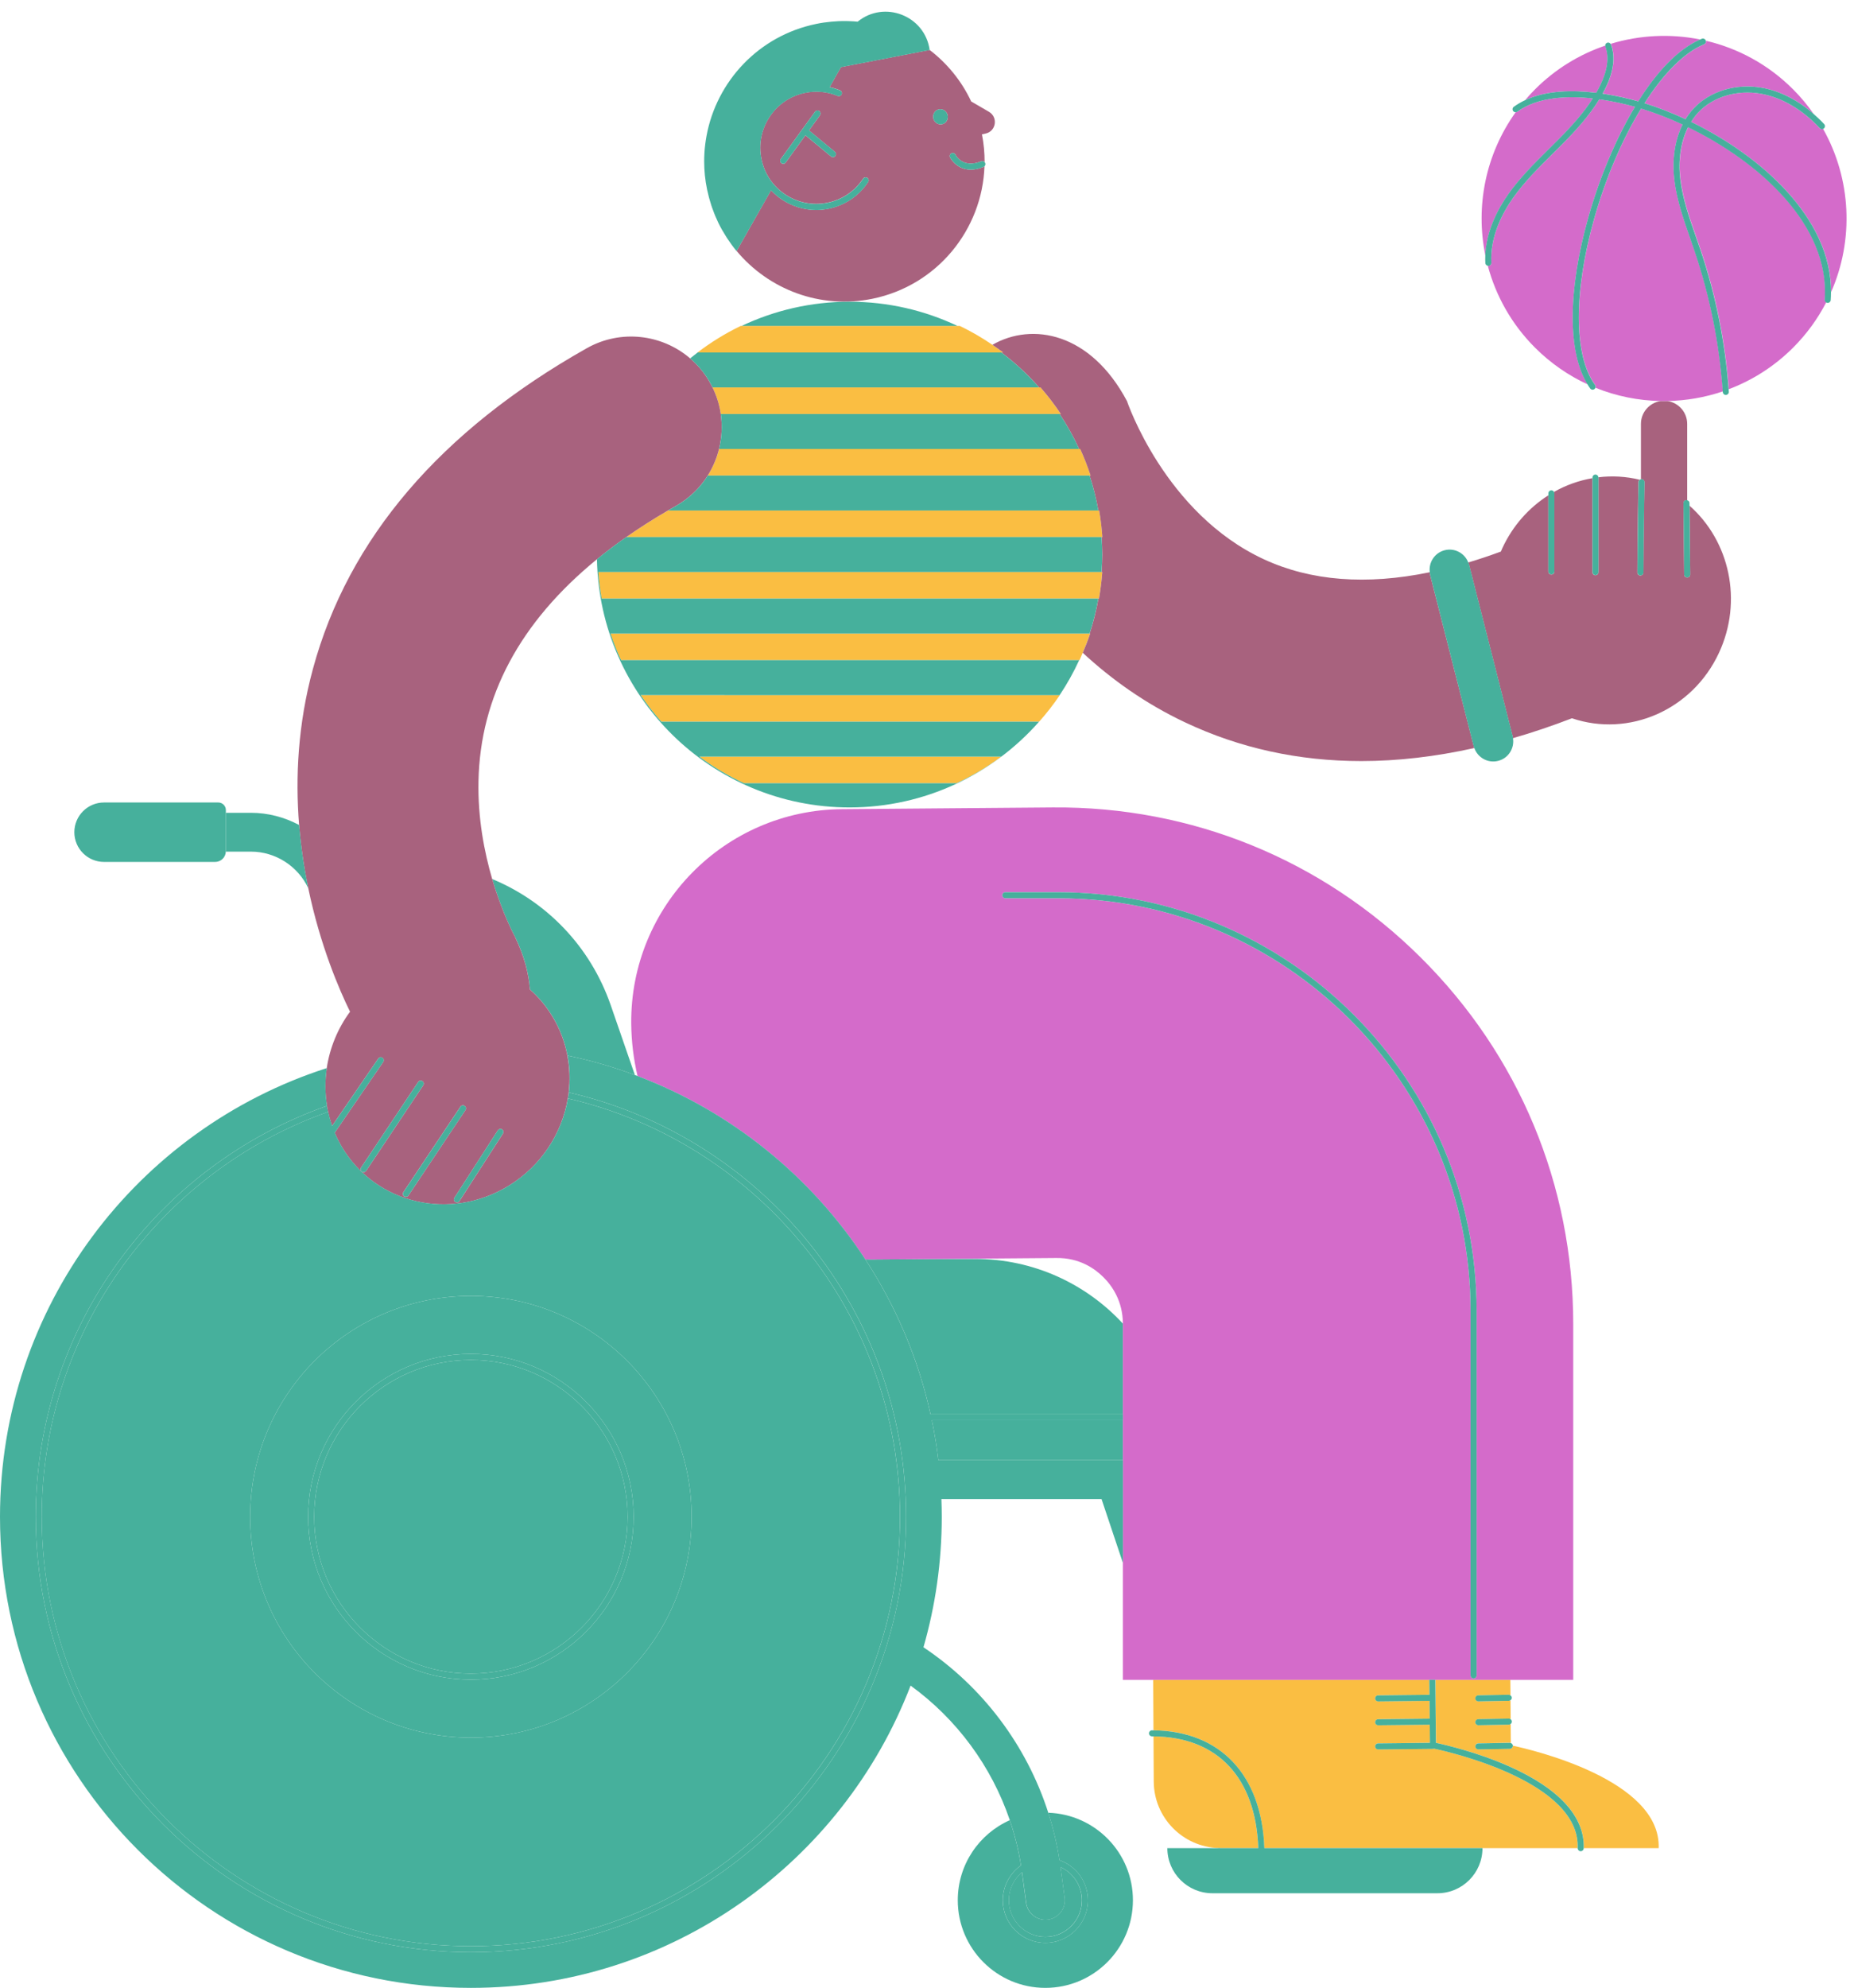 <?xml version="1.0" encoding="UTF-8" standalone="no"?><svg xmlns="http://www.w3.org/2000/svg" xmlns:xlink="http://www.w3.org/1999/xlink" fill="#000000" height="493.9" preserveAspectRatio="xMidYMid meet" version="1" viewBox="0.0 -2.9 460.9 493.9" width="460.9" zoomAndPan="magnify"><g id="change1_1"><path d="M392.2,456.22c0,0.01,0,0.02,0,0.03h-23.65H314.3c0-0.01,0-0.02,0-0.03c-0.64-18.17-10.94-29.07-27.55-29.24 l-0.07-12.56h68.64l0.04,3.73l-12.76,0.14c-0.42,0-0.75,0.34-0.74,0.76c0,0.41,0.34,0.74,0.75,0.74c0,0,0.01,0,0.01,0l12.76-0.14 l0.04,4.43l-12.82,0.14c-0.42,0-0.75,0.34-0.74,0.76c0,0.41,0.34,0.74,0.75,0.74c0,0,0.01,0,0.01,0l12.82-0.14l0.04,4.5l-12.88,0.14 c-0.41,0-0.75,0.34-0.74,0.76c0,0.41,0.34,0.74,0.75,0.74c0,0,0,0,0.01,0l13.69-0.14c0.08,0,0.15-0.02,0.22-0.05 C360.59,432.4,392.82,439.8,392.2,456.22z M376.1,430.8C376.1,430.81,376.1,430.81,376.1,430.8c0.01,0.42-0.32,0.76-0.74,0.77 l-7.83,0.14c0,0-0.01,0-0.01,0c-0.41,0-0.74-0.33-0.75-0.74c-0.01-0.41,0.32-0.76,0.74-0.76l7.83-0.14c0.09,0,0.17,0.02,0.25,0.05 l-0.04-4.71c-0.12,0.1-0.27,0.17-0.44,0.17l-7.58,0.14c0,0-0.01,0-0.01,0c-0.41,0-0.74-0.33-0.75-0.74 c-0.01-0.41,0.32-0.76,0.74-0.76l7.58-0.14c0.17-0.02,0.33,0.05,0.46,0.15l-0.04-4.71c-0.11,0.07-0.24,0.13-0.38,0.13l-7.58,0.14 c0,0-0.01,0-0.01,0c-0.41,0-0.74-0.33-0.75-0.74c-0.01-0.41,0.32-0.76,0.74-0.76l7.58-0.14c0.15,0.01,0.28,0.06,0.4,0.14l-0.04-3.86 h-18.62l0.15,15.66c2.23,0.48,10.28,2.35,18.18,5.84c12.41,5.5,18.82,12.52,18.54,20.32h18.62 C412.96,439.2,380.5,431.74,376.1,430.8z M286.76,428.49l0.06,11.22c0.05,8.96,7.17,16.21,16.06,16.52 c0.19,0.01,0.39,0.03,0.58,0.03h9.34C312.18,438.75,302.69,428.65,286.76,428.49z M151.76,154.5c0.75,2.26,1.62,4.47,2.62,6.61 h113.89h0.1c0.28-0.6,0.53-1.22,0.79-1.84c0.66-1.56,1.29-3.15,1.83-4.77h-0.12H151.76z M159.27,169.79 c1.57,2.32,3.29,4.52,5.14,6.61h93.9h0.02c1.85-2.09,3.58-4.29,5.14-6.61h-0.07H159.27z M148.74,139.21 c0.16,2.24,0.44,4.44,0.82,6.61h123.48h0.15c0.39-2.17,0.66-4.37,0.82-6.61h-0.17H148.74z M184.95,191.68h52.85 c3.94-1.83,7.66-4.04,11.1-6.61h-75.05C177.29,187.64,181.01,189.85,184.95,191.68z M273.04,123.93H166.07 c-3.67,2.13-7.13,4.34-10.37,6.61h118.15h0.19c-0.15-2.24-0.41-4.44-0.79-6.61H273.04z M248.95,84.67h0.41 c-0.87-0.66-1.76-1.3-2.66-1.91c-2.57-1.76-5.28-3.33-8.1-4.69h-0.58h-53.65h-0.22c-3.82,1.84-7.42,4.06-10.76,6.61h0.05H248.95z M179.18,99.96h84.23h0.3c-1.54-2.32-3.24-4.52-5.06-6.61h-0.34h-81.17C178.18,95.49,178.86,97.71,179.18,99.96z M175.95,115.25 h94.92h0.24c-0.74-2.26-1.6-4.47-2.58-6.61h-0.26h-89.51C178.18,110.97,177.24,113.2,175.95,115.25z" fill="#fabe42"/></g><g id="change2_1"><path d="M264.66,468.57l-1.02-7.61c3.13,1.43,5.31,4.59,5.31,8.25c0,5-4.07,9.08-9.08,9.08s-9.08-4.07-9.08-9.08 c0-2.8,1.27-5.3,3.27-6.97l1.02,7.61c0.33,2.42,2.4,4.19,4.78,4.19c0.21,0,0.43-0.01,0.65-0.04 C263.16,473.65,265.02,471.22,264.66,468.57z M260.59,447.46c1.23,3.82,2.16,7.76,2.79,11.78c4.11,1.45,7.07,5.36,7.07,9.97 c0,5.83-4.75,10.58-10.58,10.58s-10.58-4.74-10.58-10.58c0-3.58,1.79-6.74,4.52-8.66c-0.61-3.85-1.55-7.61-2.78-11.24 c-7.62,3.39-12.93,11.02-12.93,19.89c0,12.02,9.75,21.77,21.77,21.77c12.02,0,21.77-9.75,21.77-21.77 C281.65,457.43,272.28,447.84,260.59,447.46z M279.16,326.03c0-0.03,0-0.06,0-0.08c-9.14-9.89-22.21-16.08-36.73-16.08h-8.56 L216.52,310c-0.47,0-0.94-0.02-1.4-0.02c7.56,11.57,13.13,24.55,16.22,38.48h47.83V326.03z M279.16,349.95h-47.5 c0.68,3.26,1.22,6.57,1.62,9.92h45.88V349.95z M128.06,229.9c2.26,4.69,3.4,9.05,3.67,13.01c2.22,1.96,4.18,4.3,5.77,6.99 c1.77,2.99,2.94,6.18,3.56,9.44c5.76,1.2,11.36,2.82,16.77,4.84l-5.99-17.31c-5.12-14.8-16.13-25.86-29.48-31.38 c2.59,8.82,5.72,14.45,5.77,14.55L128.06,229.9z M25.87,211.24h27.61c1.44,0,2.6-1.14,2.66-2.56c0-0.04,0.01-0.07,0.01-0.11l0-9.54 v-0.67c0-1.04-0.85-1.89-1.89-1.89H25.87c-4.08,0-7.39,3.31-7.39,7.39C18.49,207.94,21.79,211.24,25.87,211.24z M117.06,319.06 c30.3,0,54.87,24.57,54.87,54.87c0,30.3-24.57,54.87-54.87,54.87c-30.3,0-54.87-24.57-54.87-54.87 C62.19,343.62,86.76,319.06,117.06,319.06z M76.6,373.93c0,22.31,18.15,40.46,40.46,40.46c22.31,0,40.46-18.15,40.46-40.46 s-18.15-40.46-40.46-40.46C94.75,333.47,76.6,351.62,76.6,373.93z M117.06,412.89c21.48,0,38.96-17.48,38.96-38.96 s-17.48-38.96-38.96-38.96c-21.48,0-38.96,17.48-38.96,38.96S95.58,412.89,117.06,412.89z M141.39,268.51 c-0.06,0.5-0.13,1-0.21,1.49c47.25,10.96,82.56,53.4,82.56,103.93c0,58.82-47.85,106.68-106.68,106.68 c-58.82,0-106.68-47.85-106.68-106.68c0-46.39,29.77-85.95,71.2-100.6c-0.11-0.5-0.2-0.99-0.28-1.49 c-42.13,14.8-72.41,54.97-72.41,102.09c0,59.65,48.53,108.18,108.18,108.18c59.65,0,108.18-48.53,108.18-108.18 C225.23,322.64,189.36,279.58,141.39,268.51z" fill="#46b09c"/></g><g id="change3_1"><path d="M181.93,57.94c0.39,0.52,0.8,1.02,1.21,1.51l-0.01,0.02C182.71,58.98,182.31,58.46,181.93,57.94z M244.98,30.29l-0.87,0.18c0.46,2.32,0.67,4.63,0.66,6.91c-0.2-0.23-0.54-0.33-0.84-0.2c-4.61,1.86-6.33-1.5-6.4-1.64 c-0.18-0.37-0.62-0.53-1-0.35c-0.37,0.18-0.53,0.63-0.35,1c0.02,0.04,1.51,3.06,5.14,3.06c0.92,0,1.97-0.19,3.17-0.68 c0.1-0.04,0.18-0.1,0.25-0.17c-0.54,15.72-11.74,29.62-27.83,32.92c-13.03,2.67-25.83-2.32-33.79-11.87l8.56-15.08 c0.82,0.87,1.73,1.66,2.75,2.33c2.55,1.68,5.48,2.56,8.47,2.56c1.04,0,2.09-0.11,3.13-0.32c4.04-0.83,7.51-3.18,9.78-6.62 c0.23-0.35,0.13-0.81-0.21-1.04c-0.35-0.23-0.81-0.13-1.04,0.21c-2.05,3.11-5.19,5.23-8.83,5.97c-3.64,0.75-7.36,0.03-10.47-2.02 c-3.11-2.05-5.23-5.18-5.97-8.83c-0.75-3.64-0.03-7.36,2.02-10.47c2.05-3.11,5.18-5.23,8.83-5.98c2.74-0.56,5.54-0.3,8.11,0.77 c0.38,0.16,0.82-0.02,0.98-0.41c0.16-0.38-0.02-0.82-0.41-0.98c-0.84-0.35-1.7-0.61-2.58-0.8l2.82-4.97l22.05-4.26 c4.35,3.33,7.93,7.68,10.33,12.8l4.41,2.56C248.19,26.24,247.62,29.75,244.98,30.29z M207.54,34.82l-6.43-5.32l2.72-3.75 c0.24-0.34,0.17-0.8-0.17-1.05c-0.34-0.24-0.8-0.17-1.05,0.17L194.1,36.6c-0.24,0.34-0.17,0.8,0.17,1.05 c0.13,0.1,0.29,0.14,0.44,0.14c0.23,0,0.46-0.11,0.61-0.31l4.91-6.77l6.36,5.26c0.14,0.12,0.31,0.17,0.48,0.17 c0.22,0,0.43-0.09,0.58-0.27C207.9,35.55,207.86,35.08,207.54,34.82z M235.58,25.75c-0.21-1.02-1.18-1.69-2.16-1.49 c-0.98,0.2-1.61,1.2-1.4,2.22s1.18,1.69,2.16,1.49C235.16,27.77,235.79,26.78,235.58,25.75z M213.22,2.48 c-0.14-0.01-0.28-0.02-0.41-0.03c0.13,0.01,0.27,0.03,0.4,0.04C213.21,2.49,213.22,2.48,213.22,2.48z M202.92,3.04 c0.62-0.13,1.24-0.23,1.85-0.33C204.16,2.81,203.54,2.91,202.92,3.04c-10.76,2.21-19.33,9.15-23.99,18.22 C183.59,12.2,192.16,5.25,202.92,3.04z M176.19,28.41c0.43-1.66,0.99-3.28,1.65-4.84C177.18,25.13,176.63,26.75,176.19,28.41z M355.52,139.88c-0.05-0.2-0.07-0.41-0.09-0.61c-15.74,3.25-29.55,2.18-41.23-3.22c-24.64-11.4-34.01-39.2-34.1-39.48l0.05,0.15 c-9.04-16.99-23.54-19.64-33.44-13.96c0.9,0.62,1.79,1.25,2.66,1.91h-0.41c3.41,2.57,6.54,5.48,9.36,8.68h0.34 c1.83,2.09,3.52,4.29,5.06,6.61h-0.3c1.84,2.75,3.46,5.65,4.85,8.68h0.26c0.98,2.14,1.84,4.34,2.58,6.61h-0.24 c0.92,2.81,1.65,5.71,2.17,8.68h0.21c0.37,2.17,0.64,4.37,0.79,6.61h-0.19c0.1,1.44,0.17,2.88,0.17,4.34c0,1.46-0.07,2.9-0.17,4.34 h0.17c-0.16,2.24-0.44,4.44-0.82,6.61h-0.15c-0.52,2.97-1.25,5.87-2.17,8.68h0.12c-0.54,1.62-1.16,3.21-1.83,4.77 c7.08,6.55,15.52,12.62,25.53,17.33c13.54,6.38,28.15,9.57,43.72,9.57c9.05,0,18.42-1.09,28.11-3.24c-0.05-0.14-0.11-0.27-0.15-0.41 L355.52,139.88z M420.01,122.74l0.17,17.08c0,0.41-0.33,0.75-0.74,0.76c0,0-0.01,0-0.01,0c-0.41,0-0.75-0.33-0.75-0.74l-0.18-17.73 c0-0.41,0.33-0.75,0.74-0.76c0,0,0.01,0,0.01,0c0.06,0,0.12,0.02,0.18,0.04v-18.97c0-2.88-2.12-5.26-4.88-5.68 c-0.58,0.01-1.16,0.01-1.74,0c-2.76,0.42-4.88,2.8-4.88,5.68v13.75c0.05-0.01,0.09-0.03,0.13-0.03c0,0,0.01,0,0.01,0 c0.41,0.01,0.74,0.35,0.74,0.76c0,0.14-0.25,14.01-0.27,22.43c0,0.41-0.34,0.75-0.75,0.75h0c-0.42,0-0.75-0.34-0.75-0.75 c0.02-8.42,0.27-22.31,0.27-22.45c0-0.25,0.14-0.46,0.33-0.59c-3.42-0.84-6.9-1.02-10.3-0.61c0,0.03,0.02,0.06,0.02,0.1v23.49 c0,0.41-0.34,0.75-0.75,0.75s-0.75-0.34-0.75-0.75v-23.37c-3.35,0.58-6.58,1.73-9.56,3.42c0.06,0.11,0.11,0.23,0.11,0.37v19.41 c0,0.41-0.34,0.75-0.75,0.75s-0.75-0.34-0.75-0.75v-18.94c-4.79,3.05-8.82,7.49-11.43,13.11c-0.13,0.29-0.25,0.57-0.37,0.86 c-2.76,1.03-5.46,1.92-8.13,2.72c0.08,0.19,0.16,0.38,0.22,0.59l10.84,42.64c0.04,0.14,0.04,0.28,0.06,0.42 c4.82-1.39,9.71-3.04,14.68-4.95c14.11,4.78,29.92-1.98,36.55-16.26C433.33,146.39,429.95,131.49,420.01,122.74z M179.18,99.96 c0.43,2.92,0.27,5.87-0.43,8.68c-0.58,2.33-1.52,4.56-2.81,6.61c-1.92,3.05-4.61,5.68-7.97,7.58c-0.65,0.36-1.28,0.73-1.91,1.1 c-3.67,2.13-7.13,4.34-10.37,6.61c-2.56,1.79-4.99,3.62-7.29,5.5c-19.13,15.62-29.02,34.09-29.45,55.12 c-0.19,9.26,1.46,17.69,3.41,24.33c2.59,8.82,5.72,14.45,5.77,14.55l-0.08-0.13c2.26,4.69,3.4,9.05,3.67,13.01 c2.22,1.96,4.18,4.3,5.77,6.99c1.77,2.99,2.94,6.18,3.56,9.44c0.58,3.04,0.68,6.13,0.32,9.17c-0.06,0.5-0.13,1-0.21,1.49 c-1.45,8.65-6.58,16.73-14.72,21.7c-14.5,8.87-33.07,4.53-41.47-9.69c-0.68-1.15-1.26-2.33-1.77-3.53c0.02-0.02,0.05-0.03,0.07-0.06 l11.99-17.49c0.23-0.34,0.15-0.81-0.19-1.04c-0.34-0.23-0.81-0.15-1.04,0.2l-11.47,16.73c-0.41-1.15-0.74-2.32-0.99-3.5 c-0.11-0.5-0.2-0.99-0.28-1.49c-0.51-3.11-0.52-6.28-0.06-9.38c0.75-5,2.71-9.83,5.79-14.01c-2.74-5.59-7.43-16.5-10.38-30.67 c-1.02-4.88-1.83-10.15-2.28-15.72c-0.96-11.83-0.3-25.02,3.43-38.76c8.77-32.34,31.68-59.15,68.07-79.68 c8.47-4.78,18.72-3.47,25.7,2.51c1.94,1.66,3.63,3.68,4.95,6.04c0.22,0.39,0.42,0.78,0.62,1.18 C178.18,95.49,178.86,97.71,179.18,99.96z M91.02,287.99l14.19-21.25c0.23-0.34,0.14-0.81-0.21-1.04c-0.34-0.23-0.81-0.14-1.04,0.21 l-14.19,21.25c-0.23,0.34-0.14,0.81,0.21,1.04c0.13,0.08,0.27,0.13,0.42,0.13C90.64,288.32,90.87,288.2,91.02,287.99z M115.71,272.88c0.23-0.34,0.14-0.81-0.21-1.04c-0.34-0.23-0.81-0.14-1.04,0.21l-14.19,21.25c-0.23,0.34-0.14,0.81,0.21,1.04 c0.13,0.08,0.27,0.13,0.42,0.13c0.24,0,0.48-0.12,0.62-0.33L115.71,272.88z M112.96,294.68c-0.22,0.35-0.12,0.81,0.22,1.04 c0.13,0.08,0.27,0.12,0.41,0.12c0.25,0,0.49-0.12,0.63-0.34l10.81-16.77c0.22-0.35,0.12-0.81-0.22-1.04 c-0.35-0.22-0.81-0.12-1.04,0.22L112.96,294.68z" fill="#a8627e"/></g><g id="change4_1"><path d="M261.72,197.7l-52.41,0.43c-29.17,0.24-52.63,24.08-52.39,53.25v0c0.04,4.49,0.59,8.86,1.57,13.05 c23.36,8.84,43.15,24.95,56.62,45.56c0.47,0.01,0.93,0.03,1.4,0.02l17.35-0.14l28.76-0.23c5.69-0.06,9.47,2.56,11.68,4.76 c2.2,2.18,4.82,5.96,4.85,11.56c0,0.03,0,0.06,0,0.08v22.43v1.5v9.92v25.54v29.01h7.53h68.64h1.5h18.62h15.66v-88.4 c0-34.48-13.48-66.83-37.96-91.11C328.66,210.63,296.18,197.41,261.72,197.7z M367.08,413.35c0,0.41-0.34,0.75-0.75,0.75 s-0.75-0.34-0.75-0.75v-90.57c0-56.53-45.99-102.52-102.52-102.52h-13.14c-0.41,0-0.75-0.34-0.75-0.75s0.34-0.75,0.75-0.75h13.14 c57.36,0,104.02,46.66,104.02,104.02V413.35z M455.21,69.66c0.08-18.38-17.46-33.83-34.79-42.28c0.52-0.83,1.08-1.62,1.73-2.31 c3.69-3.94,9.67-5.73,15.62-4.68c5.18,0.92,10.37,3.96,14.62,8.56c0.22,0.24,0.55,0.3,0.83,0.18 C460.25,41.61,460.92,56.69,455.21,69.66z M421.37,59.68c3.77,11.2,6.1,22.86,6.94,34.65c-4.46,1.51-9.1,2.31-13.76,2.4 c-0.58,0.01-1.16,0.01-1.74,0c-5.51-0.1-11-1.2-16.19-3.3c0.1-0.24,0.09-0.51-0.08-0.73c-5.3-7.16-5.38-22.96-0.23-41.24 c2.93-10.37,7.06-19.88,11.68-27.41c3.3,1,6.79,2.34,10.31,3.97c-1.92,3.85-2.66,8.67-2.03,13.84c0.6,4.99,2.29,9.78,3.91,14.43 C420.59,57.42,420.99,58.55,421.37,59.68z M394.69,92.6c-4.74-2.18-9.18-5.23-13.09-9.13c-5.85-5.85-9.75-12.9-11.74-20.35 c0.05,0.01,0.1,0.03,0.15,0.03c0.01,0,0.03,0,0.04,0c0.41-0.02,0.73-0.38,0.71-0.79c-0.35-6.52,2.76-12.39,5.44-16.17 c2.84-4.01,6.42-7.55,9.88-10.98c0.7-0.7,1.41-1.39,2.1-2.09c3.41-3.42,6.83-7.14,9.41-11.36c3.48,0.49,6.61,1.23,8.87,1.86 c-4.92,8.19-8.96,18.12-11.59,27.45C389.74,69.28,389.7,84.63,394.69,92.6z M454.01,72.19c-2.1,4.06-4.84,7.87-8.24,11.27 c-4.7,4.7-10.17,8.13-16,10.34c-0.87-11.77-3.21-23.41-6.98-34.6c-0.38-1.14-0.78-2.27-1.18-3.4c-1.6-4.57-3.25-9.29-3.84-14.11 c-0.59-4.89,0.1-9.42,1.91-13.01c17.53,8.5,35.31,24.25,33.97,42.83C453.63,71.79,453.78,72.05,454.01,72.19z M369.26,60.58 c-2.5-12.15,0.01-25.12,7.54-35.61c0.15,0,0.3-0.03,0.44-0.13c5.04-3.66,12.32-4,18.75-3.29c-2.27,3.58-5.24,6.88-8.85,10.5 c-0.7,0.7-1.4,1.39-2.1,2.09c-3.51,3.47-7.14,7.07-10.05,11.18C372.42,48.93,369.49,54.39,369.26,60.58z M423.65,8.11 c0.36-0.14,0.53-0.53,0.43-0.89c7.95,1.86,15.49,5.88,21.68,12.08c1.92,1.92,3.62,3.98,5.13,6.13c-3.92-3.44-8.39-5.73-12.87-6.52 c-6.44-1.14-12.94,0.83-16.97,5.13c-0.76,0.81-1.43,1.71-2.02,2.68c-3.48-1.62-6.93-2.96-10.21-3.97 C413.56,15.37,418.75,10.09,423.65,8.11z M379.13,21.99c0.78-0.92,1.6-1.82,2.47-2.69c5.09-5.09,11.09-8.71,17.47-10.87 c0,0.08,0.01,0.16,0.04,0.25c0.96,2.6,0.54,5.8-1.24,9.5c-0.32,0.67-0.67,1.33-1.04,1.97C391.02,19.44,384.41,19.52,379.13,21.99z M400.52,8.15c-0.02-0.06-0.06-0.11-0.1-0.16c7.22-2.2,14.88-2.56,22.25-1.08c-5.58,2.42-10.83,8.13-15.38,15.37 c-2.21-0.63-5.34-1.4-8.87-1.92c0.28-0.51,0.56-1.01,0.81-1.54C401.19,14.74,401.63,11.15,400.52,8.15z" fill="#d46bca"/></g><g id="change5_1"><path d="M62.37,208.68h-6.23c0-0.04,0.01-0.07,0.01-0.11l0-9.54h6.22c4.26,0,8.37,1.1,12,3.04 c0.45,5.57,1.26,10.84,2.28,15.72C74.08,212.29,68.5,208.68,62.37,208.68z M203.66,24.7c-0.34-0.24-0.8-0.17-1.05,0.17L194.1,36.6 c-0.24,0.34-0.17,0.8,0.17,1.05c0.13,0.1,0.29,0.14,0.44,0.14c0.23,0,0.46-0.11,0.61-0.31l4.91-6.77l6.36,5.26 c0.14,0.12,0.31,0.17,0.48,0.17c0.22,0,0.43-0.09,0.58-0.27c0.26-0.32,0.22-0.79-0.1-1.06l-6.43-5.32l2.72-3.75 C204.07,25.41,204,24.94,203.66,24.7z M234.18,27.97c0.98-0.2,1.61-1.2,1.4-2.22s-1.18-1.69-2.16-1.49c-0.98,0.2-1.61,1.2-1.4,2.22 S233.2,28.17,234.18,27.97z M241.33,39.25c0.92,0,1.97-0.19,3.17-0.68c0.1-0.04,0.18-0.1,0.25-0.17c0.2-0.21,0.28-0.52,0.16-0.81 c-0.03-0.08-0.08-0.15-0.14-0.21c-0.2-0.23-0.54-0.33-0.84-0.2c-4.61,1.86-6.33-1.5-6.4-1.64c-0.18-0.37-0.62-0.53-1-0.35 c-0.37,0.18-0.53,0.63-0.35,1C236.21,36.23,237.7,39.25,241.33,39.25z M175.78,44.2c0.14,0.66,0.3,1.32,0.47,1.96 c0.05,0.2,0.11,0.4,0.17,0.6c0.13,0.46,0.27,0.91,0.41,1.36c0.07,0.21,0.14,0.43,0.22,0.64c0.16,0.45,0.33,0.89,0.5,1.33 c0.07,0.18,0.14,0.36,0.21,0.54c0.25,0.59,0.51,1.18,0.78,1.75c0.01,0.01,0.01,0.02,0.02,0.04c0.3,0.61,0.61,1.21,0.95,1.81 c0.05,0.1,0.11,0.19,0.17,0.28c0.28,0.48,0.56,0.96,0.86,1.42c0.08,0.13,0.17,0.26,0.25,0.39c0.29,0.44,0.59,0.88,0.9,1.31 c0.08,0.11,0.15,0.21,0.23,0.32c0.39,0.52,0.78,1.03,1.2,1.53l8.57-15.09c0.82,0.87,1.73,1.66,2.75,2.33 c2.55,1.68,5.48,2.56,8.47,2.56c1.04,0,2.09-0.11,3.13-0.32c4.04-0.83,7.51-3.18,9.78-6.62c0.23-0.35,0.13-0.81-0.21-1.04 c-0.35-0.23-0.81-0.13-1.04,0.21c-2.05,3.11-5.19,5.23-8.83,5.97c-3.64,0.75-7.36,0.03-10.47-2.02c-3.11-2.05-5.23-5.18-5.97-8.83 c-0.75-3.64-0.03-7.36,2.02-10.47c2.05-3.11,5.18-5.23,8.83-5.98c2.74-0.56,5.54-0.3,8.11,0.77c0.38,0.16,0.82-0.02,0.98-0.41 c0.16-0.38-0.02-0.82-0.41-0.98c-0.84-0.35-1.7-0.61-2.58-0.8l2.82-4.97l22.05-4.26h0c-1.2-8.59-11.32-12.43-17.9-7.05 c0,0-0.01,0.01-0.01,0.01c-0.13-0.01-0.27-0.03-0.4-0.04c-0.21-0.02-0.43-0.03-0.64-0.05c-0.39-0.02-0.77-0.04-1.16-0.05 c-0.23-0.01-0.45-0.01-0.68-0.02c-0.38,0-0.76,0-1.15,0.01c-0.23,0.01-0.46,0.01-0.7,0.02c-0.39,0.02-0.78,0.05-1.17,0.08 c-0.23,0.02-0.45,0.03-0.68,0.05c-0.42,0.04-0.84,0.1-1.27,0.15c-0.2,0.03-0.39,0.05-0.59,0.07c-0.62,0.09-1.24,0.2-1.85,0.33 c-14.35,2.94-24.81,14.31-27.29,27.89c-0.25,1.39-0.43,2.81-0.51,4.24c-0.04,0.66-0.06,1.32-0.06,1.99c0,2.32,0.23,4.67,0.72,7.02 C175.78,44.19,175.78,44.19,175.78,44.2z M375.15,435.93c-7.9-3.5-15.95-5.36-18.18-5.84l-0.15-15.66h-1.5l0.04,3.73l-12.76,0.14 c-0.42,0-0.75,0.34-0.74,0.76c0,0.41,0.34,0.74,0.75,0.74c0,0,0.01,0,0.01,0l12.76-0.14l0.04,4.43l-12.82,0.14 c-0.42,0-0.75,0.34-0.74,0.76c0,0.41,0.34,0.74,0.75,0.74c0,0,0.01,0,0.01,0l12.82-0.14l0.04,4.5l-12.88,0.14 c-0.41,0-0.75,0.34-0.74,0.76c0,0.41,0.34,0.74,0.75,0.74c0,0,0,0,0.01,0l13.69-0.14c0.08,0,0.15-0.02,0.22-0.05 c4.08,0.87,36.31,8.28,35.68,24.7c0,0.01,0,0.02,0,0.03c0,0.4,0.31,0.73,0.72,0.75c0.01,0,0.02,0,0.03,0c0.4,0,0.73-0.32,0.75-0.72 c0-0.01,0-0.02,0-0.03C393.98,448.45,387.57,441.43,375.15,435.93z M367.51,431.72c0,0,0.01,0,0.01,0l7.83-0.14 c0.41-0.01,0.74-0.35,0.74-0.76c0,0,0,0,0,0c-0.01-0.32-0.23-0.58-0.51-0.68c-0.08-0.03-0.17-0.05-0.25-0.05l-7.83,0.14 c-0.41,0.01-0.74,0.35-0.74,0.76C366.77,431.39,367.11,431.72,367.51,431.72z M367.51,425.72c0,0,0.01,0,0.01,0l7.58-0.14 c0.17,0,0.32-0.07,0.44-0.17c0.18-0.14,0.3-0.35,0.3-0.6c0-0.24-0.13-0.45-0.31-0.59c-0.13-0.1-0.29-0.17-0.46-0.15l-7.58,0.14 c-0.41,0.01-0.74,0.35-0.74,0.76C366.77,425.39,367.11,425.72,367.51,425.72z M367.51,419.79c0,0,0.01,0,0.01,0l7.58-0.14 c0.14,0,0.27-0.06,0.38-0.13c0.21-0.14,0.36-0.37,0.35-0.63c0-0.26-0.16-0.47-0.36-0.6c-0.12-0.08-0.25-0.13-0.4-0.14l-7.58,0.14 c-0.41,0.01-0.74,0.35-0.74,0.76C366.77,419.47,367.11,419.79,367.51,419.79z M314.31,456.23c-0.64-18.17-10.94-29.07-27.55-29.24 c-0.13,0-0.25-0.01-0.38-0.01c-0.41,0-0.75,0.34-0.75,0.75s0.34,0.75,0.75,0.75c0.13,0,0.26,0.01,0.39,0.01 c15.93,0.16,25.41,10.26,26.04,27.77h-9.34c-0.2,0-0.39-0.02-0.58-0.03l0.01,0.03H290.2c0,6.19,5.02,11.2,11.2,11.2h55.94 c6.19,0,11.2-5.02,11.2-11.2H314.3C314.3,456.24,314.31,456.24,314.31,456.23z M270.87,115.25h-94.92 c-1.92,3.05-4.61,5.68-7.97,7.58c-0.65,0.36-1.28,0.73-1.91,1.1h106.97C272.52,120.96,271.79,118.06,270.87,115.25z M178.76,108.64 h89.51c-1.39-3.03-3.01-5.93-4.85-8.68h-84.23C179.61,102.88,179.45,105.83,178.76,108.64z M176.52,92.17 c0.22,0.39,0.42,0.78,0.62,1.18h81.17c-2.82-3.2-5.95-6.11-9.36-8.68h-75.52c-0.63,0.48-1.25,0.97-1.86,1.47 C173.51,87.8,175.19,89.82,176.52,92.17z M148.4,136.03c2.3-1.87,4.73-3.71,7.29-5.5h118.15c0.1,1.44,0.17,2.88,0.17,4.34 c0,1.46-0.07,2.9-0.17,4.34H148.74c0.16,2.24,0.44,4.44,0.82,6.61h123.48c-0.52,2.97-1.25,5.87-2.17,8.68h-119.1 c0.75,2.26,1.62,4.47,2.62,6.61h113.89c-1.39,3.03-3.01,5.93-4.85,8.68H159.27c1.57,2.32,3.29,4.52,5.14,6.61h93.9 c-11.51,13.05-28.35,21.3-47.12,21.3C176.89,197.69,149.03,170.19,148.4,136.03z M173.85,185.07c3.44,2.57,7.16,4.78,11.1,6.61 h52.85c3.94-1.83,7.66-4.04,11.1-6.61H173.85z M184.37,78.07h53.65c-8.14-3.85-17.23-6.01-26.83-6.01S192.5,74.22,184.37,78.07z M81.58,273.32c0.26,1.18,0.59,2.34,0.99,3.5l11.47-16.73c0.24-0.34,0.7-0.43,1.04-0.2c0.34,0.23,0.43,0.7,0.19,1.04l-11.99,17.49 c-0.02,0.03-0.05,0.04-0.07,0.06c0.51,1.2,1.09,2.38,1.77,3.53c8.4,14.22,26.97,18.56,41.47,9.69c8.14-4.98,13.27-13.06,14.72-21.7 c47.25,10.96,82.56,53.4,82.56,103.93c0,58.82-47.85,106.68-106.68,106.68c-58.82,0-106.68-47.85-106.68-106.68 C10.38,327.54,40.15,287.98,81.58,273.32z M62.19,373.93c0,30.3,24.57,54.87,54.87,54.87c30.3,0,54.87-24.57,54.87-54.87 c0-30.3-24.57-54.87-54.87-54.87C86.76,319.06,62.19,343.62,62.19,373.93z M231.33,348.45h47.83v1.5h-47.5 c0.68,3.26,1.22,6.57,1.62,9.92h45.88v25.54l-5.32-15.88h-39.81c0.05,1.46,0.09,2.92,0.09,4.4c0,11.25-1.59,22.13-4.55,32.42 c14.66,9.78,25.62,24.29,31.03,41.11c1.23,3.82,2.16,7.76,2.79,11.78c4.11,1.45,7.07,5.36,7.07,9.97c0,5.83-4.75,10.58-10.58,10.58 s-10.58-4.74-10.58-10.58c0-3.58,1.79-6.74,4.52-8.66c-0.61-3.85-1.55-7.61-2.78-11.24c-4.57-13.45-13.22-25.14-24.67-33.44 c-16.87,43.92-59.44,75.1-109.31,75.1C52.41,490.99,0,438.58,0,373.93c0-52.15,34.11-96.33,81.24-111.47 c-0.46,3.1-0.45,6.26,0.06,9.38c-42.13,14.8-72.41,54.97-72.41,102.09c0,59.65,48.53,108.18,108.18,108.18 c59.65,0,108.18-48.53,108.18-108.18c0-51.29-35.88-94.35-83.85-105.42c0.36-3.04,0.26-6.14-0.32-9.17 c5.76,1.2,11.36,2.82,16.77,4.84c0.22,0.08,0.44,0.17,0.66,0.25c23.36,8.84,43.15,24.95,56.62,45.56 C222.67,321.55,228.24,334.53,231.33,348.45z M254.08,462.25c-2,1.67-3.27,4.17-3.27,6.97c0,5,4.07,9.08,9.08,9.08 s9.08-4.07,9.08-9.08c0-3.66-2.18-6.82-5.31-8.25l1.02,7.61c0.35,2.64-1.5,5.07-4.14,5.43c-0.22,0.03-0.43,0.04-0.65,0.04 c-2.38,0-4.45-1.76-4.78-4.19L254.08,462.25z M76.6,373.93c0-22.31,18.15-40.46,40.46-40.46c22.31,0,40.46,18.15,40.46,40.46 s-18.15,40.46-40.46,40.46C94.75,414.39,76.6,396.24,76.6,373.93z M78.1,373.93c0,21.48,17.48,38.96,38.96,38.96 c21.48,0,38.96-17.48,38.96-38.96s-17.48-38.96-38.96-38.96C95.58,334.97,78.1,352.44,78.1,373.93z M113.18,295.71 c0.13,0.08,0.27,0.12,0.41,0.12c0.25,0,0.49-0.12,0.63-0.34l10.81-16.77c0.22-0.35,0.12-0.81-0.22-1.04 c-0.35-0.22-0.81-0.12-1.04,0.22l-10.81,16.77C112.73,295.02,112.83,295.49,113.18,295.71z M100.49,294.33 c0.13,0.08,0.27,0.13,0.42,0.13c0.24,0,0.48-0.12,0.62-0.33l14.19-21.25c0.23-0.34,0.14-0.81-0.21-1.04 c-0.34-0.23-0.81-0.14-1.04,0.21l-14.19,21.25C100.05,293.64,100.14,294.1,100.49,294.33z M89.98,288.19 c0.13,0.08,0.27,0.13,0.42,0.13c0.24,0,0.48-0.12,0.62-0.33l14.19-21.25c0.23-0.34,0.14-0.81-0.21-1.04 c-0.34-0.23-0.81-0.14-1.04,0.21l-14.19,21.25C89.54,287.5,89.63,287.96,89.98,288.19z M386.42,139.07v-19.41 c0-0.14-0.05-0.26-0.11-0.37c-0.13-0.22-0.36-0.38-0.64-0.38c-0.41,0-0.75,0.34-0.75,0.75v0.47v18.94c0,0.41,0.34,0.75,0.75,0.75 S386.42,139.48,386.42,139.07z M396.63,115c-0.41,0-0.75,0.34-0.75,0.75v0.12v23.37c0,0.41,0.34,0.75,0.75,0.75s0.75-0.34,0.75-0.75 v-23.49c0-0.03-0.01-0.06-0.02-0.1C397.31,115.29,397.01,115,396.63,115z M408.09,116.13c0,0-0.01,0-0.01,0 c-0.05,0-0.09,0.02-0.13,0.03c-0.11,0.02-0.2,0.06-0.28,0.12c-0.19,0.13-0.33,0.34-0.33,0.59c0,0.14-0.25,14.03-0.27,22.45 c0,0.41,0.33,0.75,0.75,0.75h0c0.41,0,0.75-0.33,0.75-0.75c0.02-8.41,0.27-22.29,0.27-22.43 C408.83,116.48,408.5,116.14,408.09,116.13z M420,122.08c0-0.35-0.25-0.62-0.57-0.71c-0.06-0.02-0.12-0.04-0.18-0.04c0,0,0,0-0.01,0 c-0.41,0-0.75,0.34-0.74,0.76l0.18,17.73c0,0.41,0.34,0.74,0.75,0.74c0,0,0,0,0.01,0c0.41,0,0.75-0.34,0.74-0.76l-0.17-17.08 L420,122.08z M249.92,218.76c-0.41,0-0.75,0.34-0.75,0.75s0.34,0.75,0.75,0.75h13.14c56.53,0,102.52,45.99,102.52,102.52v90.57 c0,0.41,0.34,0.75,0.75,0.75s0.75-0.34,0.75-0.75v-90.57c0-57.36-46.66-104.02-104.02-104.02H249.92z M420.42,27.38 c0.52-0.83,1.08-1.62,1.73-2.31c3.69-3.94,9.67-5.73,15.62-4.68c5.18,0.92,10.37,3.96,14.62,8.56c0.22,0.24,0.55,0.3,0.83,0.18 c0.08-0.03,0.16-0.07,0.22-0.14c0.3-0.28,0.32-0.76,0.04-1.06c-0.83-0.9-1.7-1.72-2.6-2.5c-3.92-3.44-8.39-5.73-12.87-6.52 c-6.44-1.14-12.94,0.83-16.97,5.13c-0.76,0.81-1.43,1.71-2.02,2.68c-3.48-1.62-6.93-2.96-10.21-3.97 c4.73-7.38,9.92-12.66,14.82-14.64c0.36-0.14,0.53-0.53,0.43-0.89c-0.01-0.03,0-0.06-0.02-0.08c-0.16-0.38-0.59-0.57-0.98-0.41 c-0.14,0.06-0.28,0.13-0.42,0.19c-5.58,2.42-10.83,8.13-15.38,15.37c-2.21-0.63-5.34-1.4-8.87-1.92c0.28-0.51,0.56-1.01,0.81-1.54 c1.97-4.08,2.4-7.68,1.29-10.67c-0.02-0.06-0.06-0.11-0.1-0.16c-0.19-0.27-0.54-0.4-0.86-0.28c-0.31,0.11-0.49,0.41-0.48,0.72 c0,0.08,0.01,0.16,0.04,0.25c0.96,2.6,0.54,5.8-1.24,9.5c-0.32,0.67-0.67,1.33-1.04,1.97c-5.81-0.71-12.42-0.63-17.7,1.84 c-0.98,0.46-1.91,1-2.78,1.63c-0.34,0.24-0.41,0.71-0.17,1.05c0.15,0.2,0.38,0.3,0.61,0.3c0.15,0,0.3-0.03,0.44-0.13 c5.04-3.66,12.32-4,18.75-3.29c-2.27,3.58-5.24,6.88-8.85,10.5c-0.7,0.7-1.4,1.39-2.1,2.09c-3.51,3.47-7.14,7.07-10.05,11.18 c-2.56,3.62-5.49,9.07-5.72,15.26c-0.02,0.61-0.03,1.23,0.01,1.86c0.02,0.35,0.27,0.61,0.6,0.68c0.05,0.01,0.1,0.03,0.15,0.03 c0.01,0,0.03,0,0.04,0c0.41-0.02,0.73-0.38,0.71-0.79c-0.35-6.52,2.76-12.39,5.44-16.17c2.84-4.01,6.42-7.55,9.88-10.98 c0.7-0.7,1.41-1.39,2.1-2.09c3.41-3.42,6.83-7.14,9.41-11.36c3.48,0.49,6.61,1.23,8.87,1.86c-4.92,8.19-8.96,18.12-11.59,27.45 c-5.14,18.22-5.18,33.57-0.19,41.54c0.21,0.34,0.42,0.69,0.65,1c0.15,0.2,0.37,0.3,0.6,0.3c0.15,0,0.31-0.05,0.45-0.15 c0.11-0.08,0.18-0.2,0.23-0.32c0.1-0.24,0.09-0.51-0.08-0.73c-5.3-7.16-5.38-22.96-0.23-41.24c2.93-10.37,7.06-19.88,11.68-27.41 c3.3,1,6.79,2.34,10.31,3.97c-1.92,3.85-2.66,8.67-2.03,13.84c0.6,4.99,2.29,9.78,3.91,14.43c0.4,1.13,0.79,2.26,1.17,3.39 c3.77,11.2,6.1,22.86,6.94,34.65c0,0.06,0.01,0.11,0.01,0.17c0.03,0.4,0.36,0.7,0.75,0.7c0.02,0,0.04,0,0.05,0 c0.41-0.03,0.73-0.39,0.7-0.8c-0.01-0.2-0.04-0.39-0.05-0.59c-0.87-11.77-3.21-23.41-6.98-34.6c-0.38-1.14-0.78-2.27-1.18-3.4 c-1.6-4.57-3.25-9.29-3.84-14.11c-0.59-4.89,0.1-9.42,1.91-13.01c17.53,8.5,35.31,24.25,33.97,42.83c-0.02,0.29,0.13,0.54,0.36,0.69 c0.1,0.06,0.21,0.11,0.33,0.12c0.02,0,0.04,0,0.06,0c0.39,0,0.72-0.3,0.75-0.7c0.05-0.65,0.06-1.3,0.07-1.95 C455.29,51.28,437.75,35.83,420.42,27.38z M355.52,139.88l10.84,42.64c0.04,0.14,0.1,0.27,0.15,0.41c0.85,2.42,3.4,3.85,5.93,3.2 c2.54-0.64,4.1-3.12,3.68-5.66c-0.02-0.14-0.03-0.28-0.06-0.42l-10.84-42.64c-0.05-0.21-0.14-0.4-0.22-0.59 c-0.91-2.31-3.39-3.65-5.86-3.02c-2.47,0.63-4.02,3-3.7,5.47C355.45,139.47,355.47,139.67,355.52,139.88z" fill="#46b09c"/></g></svg>